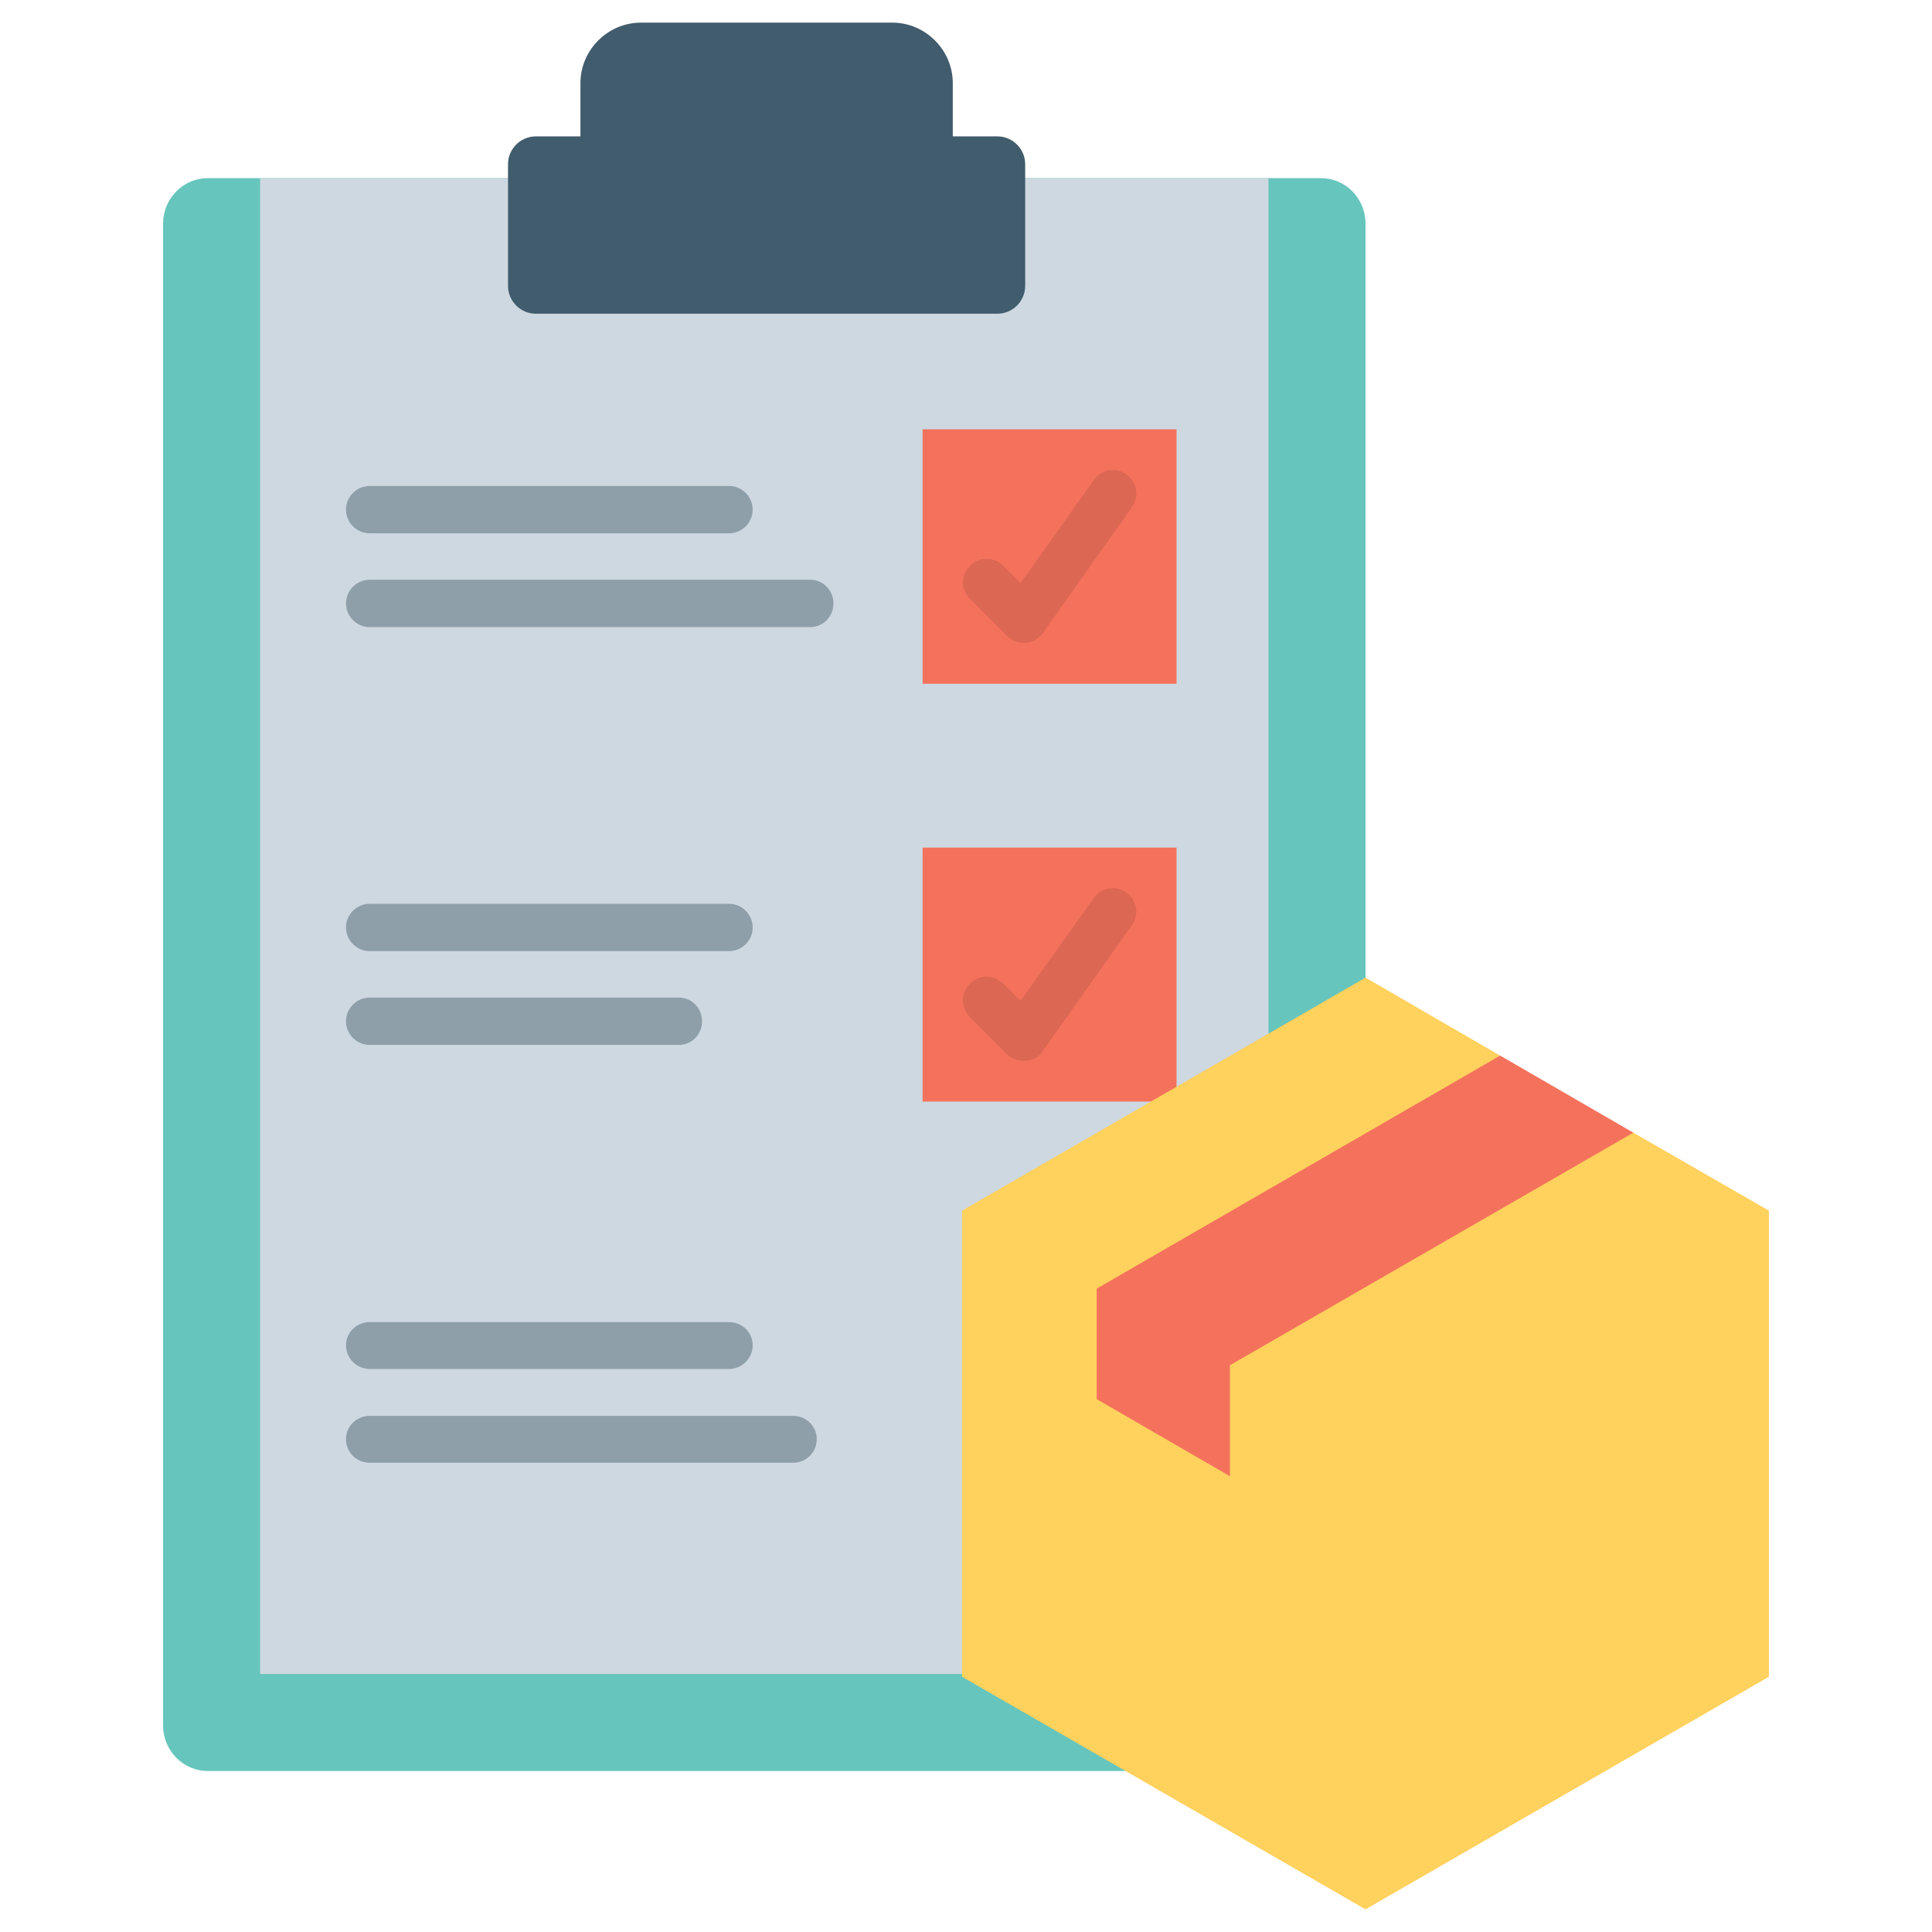 <svg id="Layer_1" enable-background="new 0 0 512 512" height="512" viewBox="0 0 512 512" width="512" xmlns="http://www.w3.org/2000/svg"><g clip-rule="evenodd" fill-rule="evenodd"><path d="m361.872 59.027c-.125-6.521-5.292-11.813-11.815-11.813h-295.027c-6.398 0-11.688 5.292-11.811 11.813v398.498c.123 6.52 5.412 11.809 11.811 11.809h295.026c6.523 0 11.69-5.289 11.815-11.809v-398.498z" fill="#66c5bc"/><path d="m68.931 47.214h267.223v396.409h-267.223z" fill="#ced8e0"/><path d="m244.495 224.625h67.3v67.301h-67.3z" fill="#f4725c"/><path d="m257.046 269.533c-2.459-2.465-2.459-6.396 0-8.857 2.465-2.463 6.401-2.463 8.859 0l4.551 4.553 19.439-27.316c1.971-2.705 5.78-3.442 8.612-1.353 2.831 1.967 3.445 5.782 1.474 8.613l-23.376 32.974c-.244.367-.49.859-.858 1.227-2.46 2.342-6.396 2.342-8.86 0z" fill="#dc6753"/><path d="m97.966 276.918c-3.441 0-6.275-2.834-6.275-6.277 0-3.445 2.834-6.275 6.275-6.275h81.938c3.444 0 6.154 2.83 6.154 6.275 0 3.443-2.71 6.277-6.154 6.277zm0-135.584c-3.441 0-6.275-2.83-6.275-6.277 0-3.441 2.834-6.271 6.275-6.271h95.227c3.445 0 6.277 2.83 6.277 6.271 0 3.447-2.832 6.277-6.277 6.277zm0 24.853c-3.441 0-6.275-2.827-6.275-6.276 0-3.443 2.834-6.271 6.275-6.271h116.759c3.444 0 6.147 2.829 6.147 6.271 0 3.449-2.703 6.276-6.147 6.276zm0 196.604c-3.441 0-6.275-2.826-6.275-6.275 0-3.445 2.834-6.148 6.275-6.148h95.227c3.445 0 6.277 2.703 6.277 6.148 0 3.449-2.832 6.275-6.277 6.275zm0 24.852c-3.441 0-6.275-2.709-6.275-6.277 0-3.439 2.834-6.148 6.275-6.148h112.207c3.445 0 6.271 2.709 6.271 6.148 0 3.568-2.826 6.277-6.271 6.277zm0-135.582c-3.441 0-6.275-2.828-6.275-6.271 0-3.449 2.834-6.277 6.275-6.277h95.227c3.445 0 6.277 2.828 6.277 6.277 0 3.443-2.832 6.271-6.277 6.271z" fill="#8f9fa9"/><path d="m361.872 259.076 35.68 20.668 8.236 16.979 27.068 3.447 35.924 20.664v123.527l-106.908 61.639-106.915-61.639v-123.527z" fill="#ffd15d"/><path d="m325.941 391.209-35.309-20.422v-29.281l106.92-61.762 35.304 20.426-106.915 61.635z" fill="#f4725c"/><path d="m142.013 83.14h122.293c4.057 0 7.379-3.324 7.379-7.38v-32.236c0-4.06-3.322-7.383-7.379-7.383h-11.811v-14.146c0-8.738-7.258-15.995-15.994-15.995h-66.684c-8.738 0-15.993 7.256-15.993 15.995v14.146h-11.812c-4.062 0-7.384 3.324-7.384 7.383v32.236c.001 4.056 3.323 7.38 7.385 7.38z" fill="#415c6c"/><path d="m244.495 113.775h67.3v67.421h-67.3z" fill="#f4725c"/><path d="m257.046 158.681c-2.459-2.336-2.459-6.396 0-8.734 2.465-2.46 6.401-2.46 8.859 0l4.551 4.553 19.439-27.314c1.971-2.829 5.78-3.447 8.612-1.478 2.831 2.092 3.445 5.908 1.474 8.735l-23.376 32.976c-.244.369-.49.737-.858 1.108-2.46 2.459-6.396 2.459-8.86 0z" fill="#dc6753"/></g></svg>